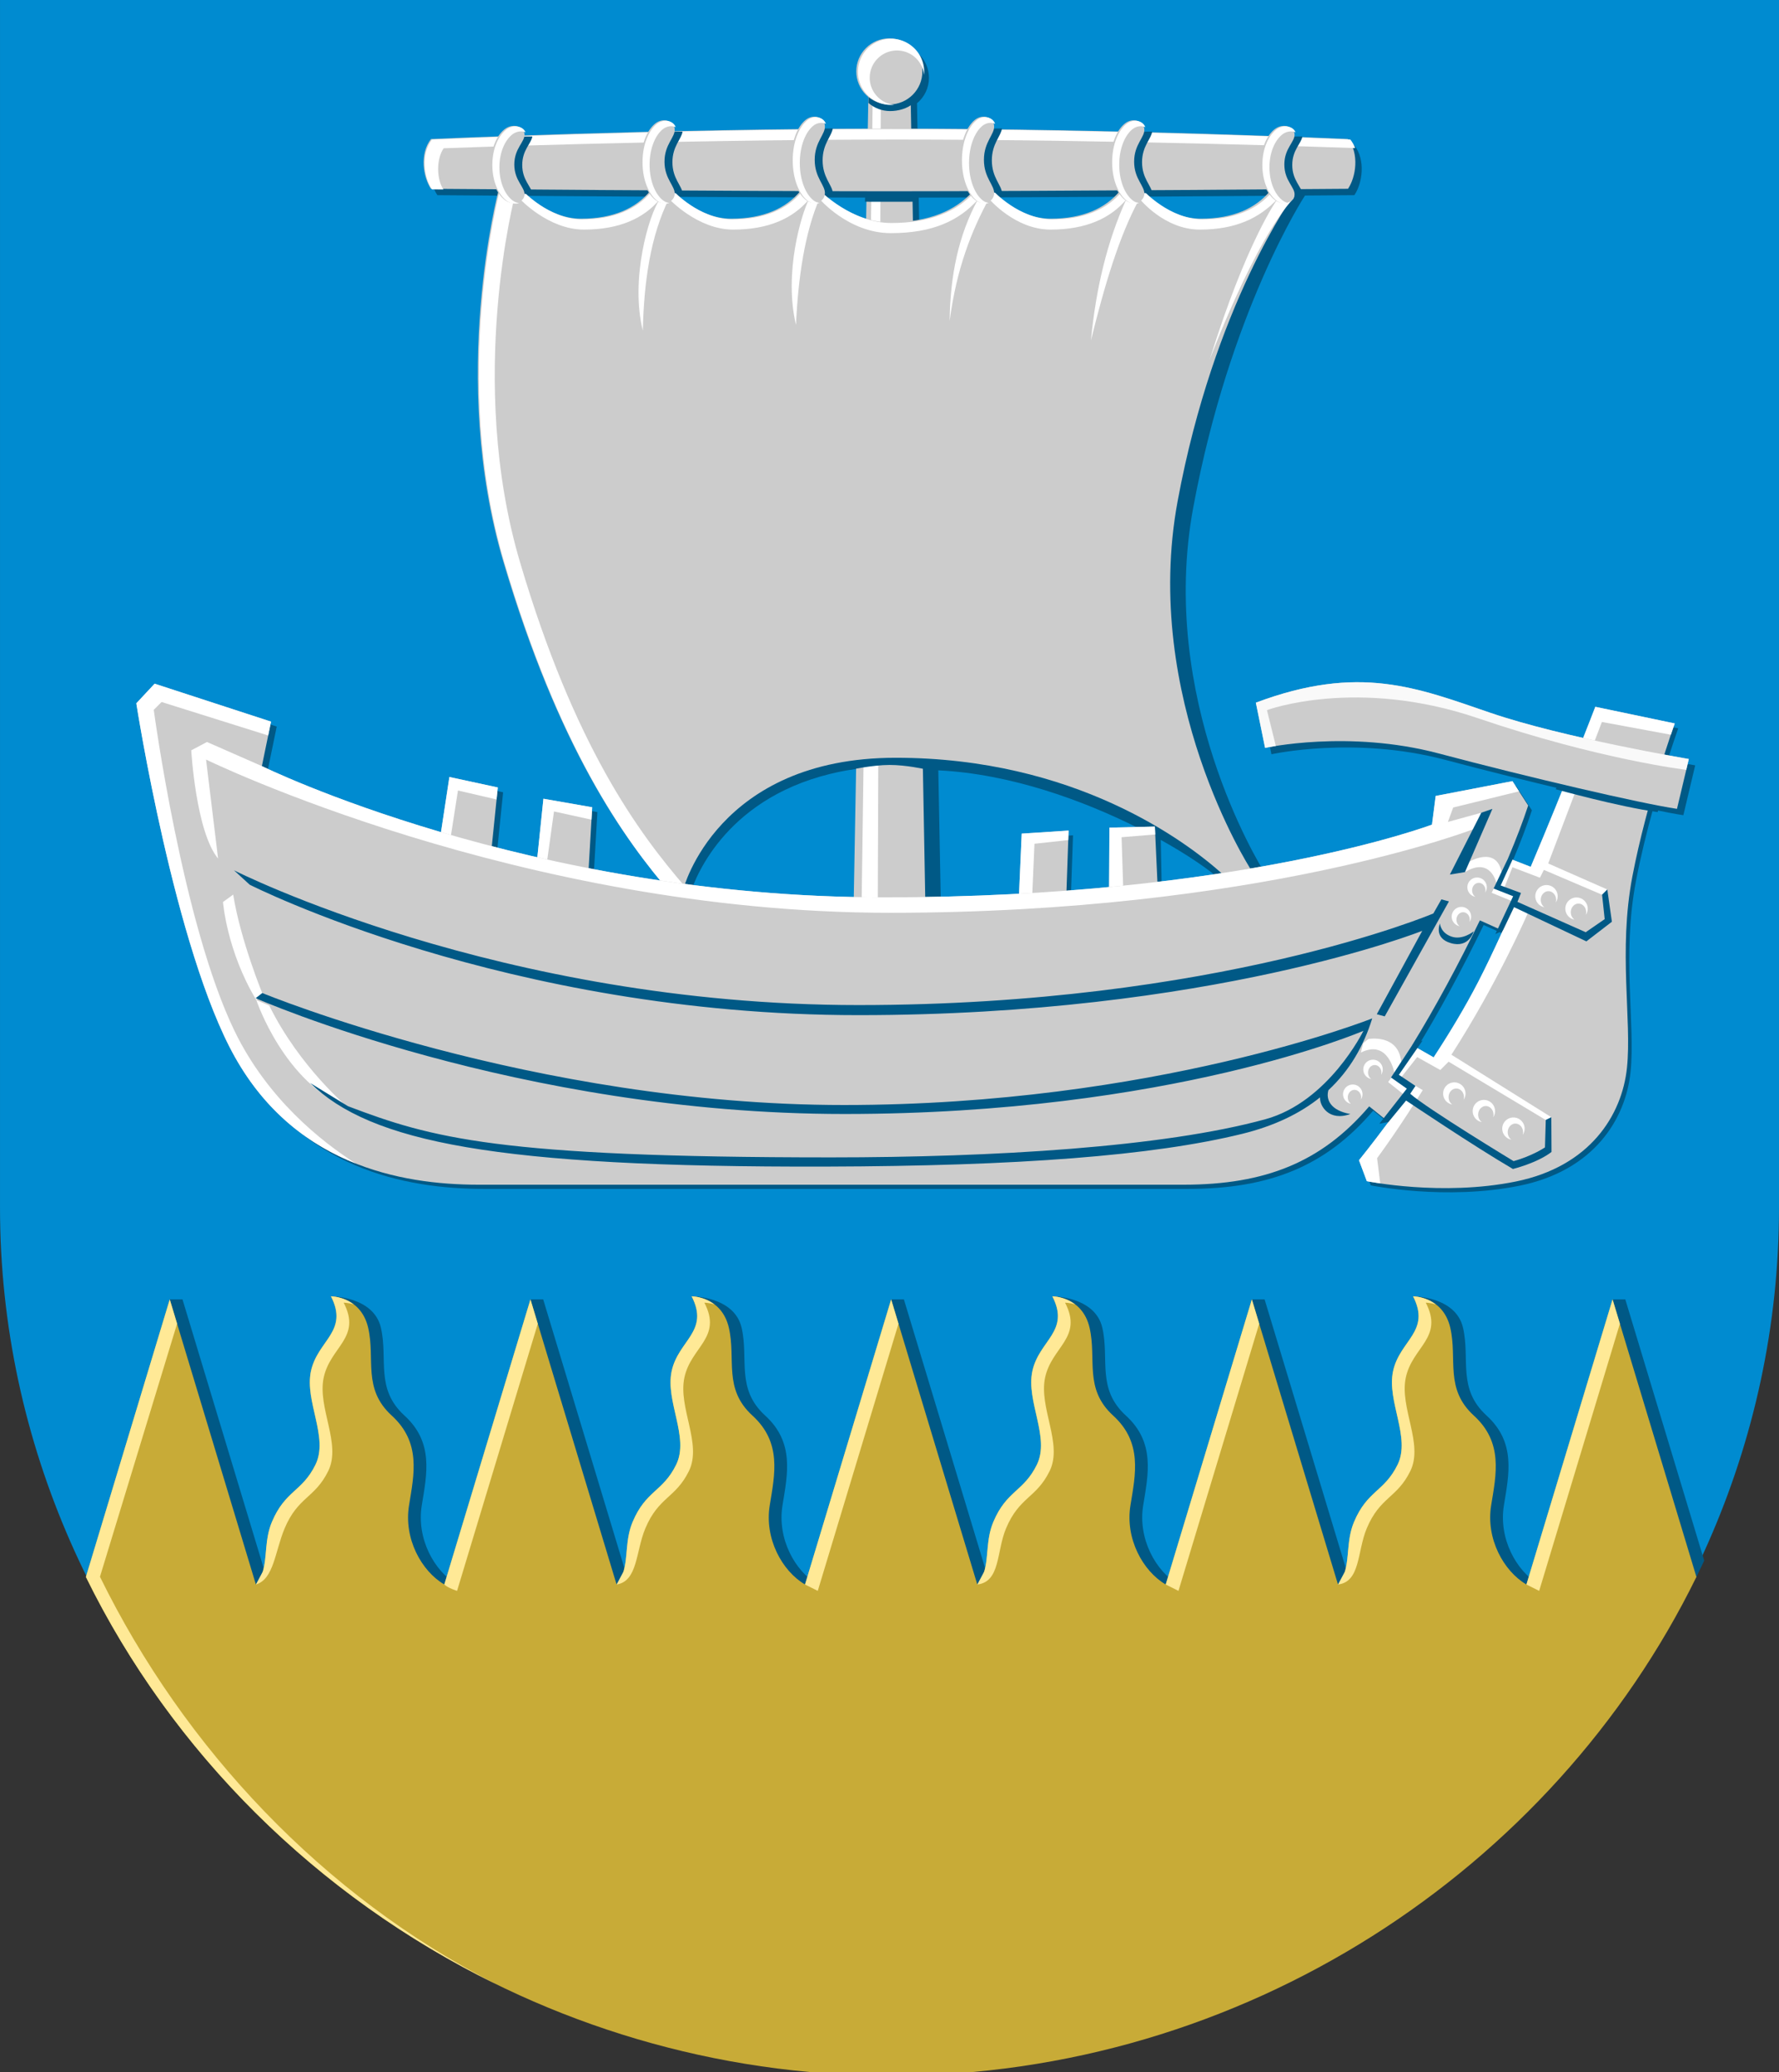 <?xml version="1.0" encoding="UTF-8" standalone="no"?>
<svg xmlns:dc="http://purl.org/dc/elements/1.1/" xmlns:cc="http://creativecommons.org/ns#" xmlns:rdf="http://www.w3.org/1999/02/22-rdf-syntax-ns#" xmlns:svg="http://www.w3.org/2000/svg" xmlns="http://www.w3.org/2000/svg" xmlns:xlink="http://www.w3.org/1999/xlink" xmlns:sodipodi="http://sodipodi.sourceforge.net/DTD/sodipodi-0.dtd" xmlns:inkscape="http://www.inkscape.org/namespaces/inkscape" inkscape:version="1.0 (4035a4fb49, 2020-05-01)" sodipodi:docname="lappajärvi.svg" id="svg8" version="1.1" viewBox="0 0 147.943 172.336" height="651.35" width="559.154">
  <rect x="0" y="0" width="147.943" height="172.336" fill="#333333" stroke="none"/>
  <defs id="defs2"></defs>
  <g transform="translate(-13.685,-15.88)" id="layer1" inkscape:groupmode="layer" inkscape:label="Шар 1">
    <path style="font-variation-settings:normal;opacity:1;vector-effect:none;fill:#008bd0;fill-opacity:1;fill-rule:evenodd;stroke:none;stroke-width:0.265;stroke-linecap:butt;stroke-linejoin:miter;stroke-miterlimit:4;stroke-dasharray:none;stroke-dashoffset:0;stroke-opacity:1;marker:none;marker-start:none;marker-mid:none;marker-end:none;stop-color:#000000;stop-opacity:1" d="M 161.628,15.88 V 116.33 c 0,39.323 -33.556,71.887 -73.971,71.887 -40.415,0 -73.971,-32.564 -73.971,-71.887 V 15.88 Z" id="path848" sodipodi:nodetypes="cszscc"></path>
    <path sodipodi:nodetypes="csssccccccccccssccsssccccssccsssccccssccsssccccsscc" transform="scale(0.265)" d="m 155.49,466.758 c 5.701,11.032 -0.21,13.806 -2.271,23.516 -2.011,9.475 5.622,20.772 1.426,29.32 -4.197,8.548 -9.497,8.054 -13.684,18 -3.022,7.179 -0.602,14.472 -5.018,19.611 l -27.031,-89.471 h -4 l -22.311,87.094 c 44.803,91.37 140.749,50.53 250.373,51.428 110.032,-0.649 251.027,-51.428 251.027,-51.428 0,0 1.706,-3.519 2.451,-5.123 l -24.764,-81.971 h -4 l -23.029,89.471 c -7.171,-4.194 -12.774,-14.381 -11.072,-24.836 1.585,-9.739 3.833,-19.717 -5.416,-28.162 -9.249,-8.445 -5.132,-17.707 -7.412,-27.578 -2.289,-9.908 -15.688,-9.871 -15.688,-9.871 5.701,11.032 -0.211,13.806 -2.271,23.516 -2.011,9.475 5.622,20.772 1.426,29.32 -4.197,8.548 -9.495,8.054 -13.682,18 -3.022,7.179 -0.604,14.472 -5.02,19.611 l -27.029,-89.471 h -4 l -23.031,89.471 c -7.171,-4.194 -12.774,-14.381 -11.072,-24.836 1.585,-9.739 3.833,-19.717 -5.416,-28.162 -9.249,-8.445 -5.13,-17.707 -7.41,-27.578 -2.289,-9.908 -15.688,-9.871 -15.688,-9.871 5.701,11.032 -0.211,13.806 -2.271,23.516 -2.011,9.475 5.622,20.772 1.426,29.32 -4.197,8.548 -9.497,8.054 -13.684,18 -3.022,7.179 -0.602,14.472 -5.018,19.611 l -27.031,-89.471 h -4 l -23.029,89.471 c -7.171,-4.194 -12.774,-14.381 -11.072,-24.836 1.585,-9.739 3.833,-19.717 -5.416,-28.162 -9.249,-8.445 -5.132,-17.707 -7.412,-27.578 -2.289,-9.908 -15.688,-9.871 -15.688,-9.871 5.701,11.032 -0.21,13.806 -2.271,23.516 -2.011,9.475 5.622,20.772 1.426,29.32 -4.197,8.548 -9.495,8.054 -13.682,18 -3.022,7.179 -0.604,14.472 -5.02,19.611 l -27.029,-89.471 h -4 l -23.031,89.471 c -7.171,-4.194 -12.774,-14.381 -11.072,-24.836 1.585,-9.739 3.833,-19.717 -5.416,-28.162 -9.249,-8.445 -5.13,-17.707 -7.41,-27.578 -2.289,-9.908 -15.688,-9.871 -15.688,-9.871 z" style="font-variation-settings:normal;opacity:1;vector-effect:none;fill:#005986;fill-opacity:1;fill-rule:evenodd;stroke:none;stroke-width:1.024;stroke-linecap:butt;stroke-linejoin:miter;stroke-miterlimit:4;stroke-dasharray:none;stroke-dashoffset:0;stroke-opacity:1;marker:none;marker-start:none;marker-mid:none;marker-end:none;stop-color:#000000;stop-opacity:1" id="path1580"></path>
    <path transform="scale(0.265)" d="m 155.49,466.758 c 5.701,11.032 -4.21,13.806 -6.271,23.516 -2.011,9.475 5.622,20.772 1.426,29.32 -4.197,8.548 -9.497,8.054 -13.684,18 -3.022,7.179 -0.602,14.472 -5.018,19.611 l -27.031,-89.471 -26.311,87.094 c 45.12,92.016 142.106,156.541 252.699,156.541 110.593,0 207.581,-64.525 252.701,-156.541 l -26.312,-87.094 -27.029,89.471 c -7.171,-4.194 -12.774,-14.381 -11.072,-24.836 1.585,-9.739 3.833,-19.717 -5.416,-28.162 -9.249,-8.445 -5.132,-17.707 -7.412,-27.578 -2.289,-9.908 -11.688,-9.871 -11.688,-9.871 5.701,11.032 -4.21,13.806 -6.271,23.516 -2.011,9.475 5.622,20.772 1.426,29.32 -4.197,8.548 -9.495,8.054 -13.682,18 -3.022,7.179 -0.604,14.472 -5.02,19.611 l -27.029,-89.471 -27.031,89.471 c -7.171,-4.194 -12.774,-14.381 -11.072,-24.836 1.585,-9.739 3.833,-19.717 -5.416,-28.162 -9.249,-8.445 -5.13,-17.707 -7.41,-27.578 -2.289,-9.908 -11.688,-9.871 -11.688,-9.871 5.701,11.032 -4.21,13.806 -6.271,23.516 -2.011,9.475 5.623,20.772 1.426,29.32 -4.197,8.548 -9.497,8.054 -13.684,18 -3.022,7.179 -0.602,14.472 -5.018,19.611 l -27.031,-89.471 -27.029,89.471 c -7.171,-4.194 -12.774,-14.381 -11.072,-24.836 1.585,-9.739 3.833,-19.717 -5.416,-28.162 -9.249,-8.445 -5.132,-17.707 -7.412,-27.578 -2.289,-9.908 -11.688,-9.871 -11.688,-9.871 5.701,11.032 -4.21,13.806 -6.271,23.516 -2.011,9.475 5.622,20.772 1.426,29.32 -4.197,8.548 -9.495,8.054 -13.682,18 -3.022,7.179 -0.604,14.472 -5.02,19.611 l -27.029,-89.471 -27.031,89.471 c -7.171,-4.194 -12.774,-14.381 -11.072,-24.836 1.585,-9.739 3.833,-19.717 -5.416,-28.162 -9.249,-8.445 -5.13,-17.707 -7.41,-27.578 -2.289,-9.908 -11.688,-9.871 -11.688,-9.871 z" style="font-variation-settings:normal;opacity:1;vector-effect:none;fill:#c8ab37;fill-opacity:1;fill-rule:evenodd;stroke:none;stroke-width:1.024;stroke-linecap:butt;stroke-linejoin:miter;stroke-miterlimit:4;stroke-dasharray:none;stroke-dashoffset:0;stroke-opacity:1;marker:none;marker-start:none;marker-mid:none;marker-end:none;stop-color:#000000;stop-opacity:1" id="path861"></path>
    <g id="g1165">
      <path id="path1299" style="font-variation-settings:normal;opacity:1;vector-effect:none;fill:#005986;fill-opacity:1;fill-rule:evenodd;stroke:none;stroke-width:0.265;stroke-linecap:butt;stroke-linejoin:miter;stroke-miterlimit:4;stroke-dasharray:none;stroke-dashoffset:0;stroke-opacity:1;marker:none;marker-start:none;marker-mid:none;marker-end:none;stop-color:#000000;stop-opacity:1" d="m 114.058,34.598 c -2.715,0 -4.888,-2.349 -4.888,-2.349 l -1.846,0.068 c -1.195,1.412 -3.041,2.281 -5.757,2.281 -2.557,0 -4.608,-2.059 -4.842,-2.302 8.965,-0.036 17.605,-0.096 23.372,-0.139 -1.208,1.378 -3.37,2.441 -6.039,2.441 z m 12.257,-2.487 c 0.664,-0.979 0.957,-2.926 0,-4.138 0,0 -17.925,-0.812 -36.322,-0.864 l -0.048,-2.642 c 0.628,-0.522 0.992,-1.297 0.992,-2.114 1.48e-4,-1.519 -1.231,-2.75 -2.75,-2.75 -0.005,-1.6e-5 -0.011,-1.6e-5 -0.016,0 -1.512,0.009 -2.734,1.238 -2.734,2.75 1.22e-4,0.817 0.363,1.591 0.991,2.114 l -0.048,2.643 c -18.397,0.052 -36.322,0.864 -36.322,0.864 -0.957,1.212 -0.664,3.159 0,4.138 0,0 17.791,0.144 31.054,0.191 l -0.351,0.016 c -1.195,1.412 -3.041,2.281 -5.757,2.281 -2.715,0 -4.888,-2.349 -4.888,-2.349 l -1.846,0.068 c -1.195,1.412 -3.041,2.281 -5.757,2.281 -2.715,0 -4.888,-2.349 -4.888,-2.349 h -1.952 c 0,0 -4.127,15.555 0.394,30.843 4.188,14.161 9.069,21.695 12.932,26.401 -2.049,-0.305 -4.026,-0.649 -5.928,-1.021 l 0.292,-5.055 -4.05,-0.708 -0.504,4.859 C 57.501,87.269 56.242,86.96 55.027,86.645 l 0.497,-4.873 -4.019,-0.869 -0.697,4.577 C 41.516,82.745 35.937,79.999 35.937,79.999 l 0.761,-3.693 -9.667,-3.15 -1.52,1.629 c 0,0 3.186,20.456 8.182,29.363 4.982,8.88 13.634,10.612 20.239,10.612 h 58.524 c 6.808,0 11.48,-1.883 15.421,-6.506 l 1.604,1.292 c -1.436,1.933 -2.452,3.182 -2.452,3.182 l 0.652,1.738 c 0,0 6.229,1.279 12.378,0.026 6.149,-1.253 8.807,-5.493 9.222,-9.441 0.416,-3.948 -0.734,-9.691 0.45,-15.892 0.388,-2.032 0.899,-4.093 1.411,-5.951 1.026,0.209 1.925,0.381 2.532,0.472 l 0.985,-4.147 c 0,0 -0.923,-0.159 -2.299,-0.416 0.516,-1.618 0.887,-2.662 0.887,-2.662 l -6.594,-1.38 c 0,0 -0.437,1.129 -1.034,2.648 -2.591,-0.593 -5.295,-1.29 -7.46,-2.03 -6.102,-2.087 -10.906,-4.071 -19.508,-0.845 l 0.768,3.763 c 0,0 6.912,-1.536 14.438,0.461 3.304,0.877 6.913,1.775 10.206,2.555 -0.836,2.077 -1.761,4.349 -2.773,6.736 l -1.871,-0.73 c 0.675,-1.603 1.244,-3.089 1.659,-4.362 l -1.306,-2.023 -6.374,1.229 -0.307,2.381 c 0,0 -4.374,1.948 -14.226,3.631 -0.524,-0.836 -8.893,-14.51 -5.947,-30.409 3.028,-16.341 9.238,-25.865 9.292,-25.938 1.245,-0.01 4.107,-0.03 4.107,-0.03 z m -30.686,0.189 -0.511,0.025 c -1.132,1.257 -2.753,2.13 -4.986,2.445 l -0.045,-2.456 c 1.718,-0.002 3.556,-0.007 5.542,-0.014 z m -13.246,0.006 c 1.403,0.004 2.652,0.006 3.902,0.008 l -0.041,2.28 C 84.139,33.954 82.621,32.538 82.383,32.306 Z m 32.788,56.734 c -1.665,0.255 -2.984,0.346 -4.878,0.571 l -0.078,-3.877 c 2.222,1.237 3.96,2.432 4.956,3.307 z m -8.862,-3.931 -0.028,4.929 c -1.147,0.109 -2.32,0.212 -3.537,0.304 l 0.173,-4.99 -3.892,0.253 -0.221,4.989 c -2.428,0.132 -4.21,0.225 -6.882,0.269 l -0.207,-10.915 c 5.984,0.286 12.064,2.499 16.664,4.817 z M 85.423,79.757 85.218,90.872 c -0.091,4.913 -9.598,-0.49 -13.996,-1.069 0.73,-2.012 3.96,-8.805 14.201,-10.047 z m 51.643,13.053 1.901,0.856 c -0.712,1.564 -1.405,3.024 -2.038,4.249 -1.109,2.149 -2.411,4.297 -3.701,6.27 l -1.783,-1.019 c 1.877,-3.044 3.877,-6.751 5.621,-10.357 z" sodipodi:nodetypes="cccsccscccccsccccccccsccsccscccccccccccccsssccccssscccccccsccsccccccccscccccccccccccccccccccccccccccccsccccsccc"></path>
      <g id="g1168">
        <path sodipodi:nodetypes="cccccccccccccccccccc" transform="scale(0.265)" d="m 192.666,303.779 -2.873,18.883 16.01,4.516 2.053,-20.115 z m 29.506,6.822 -2.119,20.434 16.178,3.875 1.25,-21.633 z m 191.89,8.729 -14.265,0.343 -0.119,20.821 15.246,-2.27 z m -27.085,1.262 -14.709,0.955 -0.918,20.777 14.914,-1.201 z" style="font-variation-settings:normal;opacity:1;vector-effect:none;fill:#cccccc;fill-opacity:1;fill-rule:evenodd;stroke:none;stroke-width:1;stroke-linecap:butt;stroke-linejoin:miter;stroke-miterlimit:4;stroke-dasharray:none;stroke-dashoffset:0;stroke-opacity:1;marker:none;marker-start:none;marker-mid:none;marker-end:none;stop-color:#000000;stop-opacity:1" id="path898"></path>
        <path id="path1170" style="font-variation-settings:normal;opacity:1;vector-effect:none;fill:#ffffff;fill-opacity:1;fill-rule:evenodd;stroke:none;stroke-width:1;stroke-linecap:butt;stroke-linejoin:miter;stroke-miterlimit:4;stroke-dasharray:none;stroke-dashoffset:0;stroke-opacity:1;marker:none;marker-start:none;marker-mid:none;marker-end:none;stop-color:#000000;stop-opacity:1" d="m 192.666,303.779 -2.873,18.883 3.082,1.202 2.478,-15.845 12.118,2.811 0.384,-3.768 z m 29.506,6.822 -2.119,20.434 3.063,0.586 2.375,-17.03 11.765,2.584 0.225,-3.897 z m 191.89,8.729 -14.265,0.343 -0.119,20.821 4.506,0.053 -0.577,-17.871 10.568,-0.863 z m -27.085,1.262 -14.709,0.955 -0.918,20.777 4.174,-0.33 0.749,-17.263 10.601,-1.156 z" transform="scale(0.265)" sodipodi:nodetypes="cccccccccccccccccccccccccccc"></path>
      </g>
      <g id="g1287">
        <path sodipodi:nodetypes="ccccc" style="font-variation-settings:normal;opacity:1;vector-effect:none;fill:#cccccc;fill-opacity:1;fill-rule:evenodd;stroke:none;stroke-width:0.265;stroke-linecap:butt;stroke-linejoin:miter;stroke-miterlimit:4;stroke-dasharray:none;stroke-dashoffset:0;stroke-opacity:1;marker:none;marker-start:none;marker-mid:none;marker-end:none;stop-color:#000000;stop-opacity:1" d="M 84.683,90.627 85.906,23.497 h 3.501 l 1.223,67.13 z" id="path909"></path>
        <path id="path1297" d="M 85.343,90.627 86.266,23.497 h 0.67 l -0.254,67.13 z" style="font-variation-settings:normal;opacity:1;vector-effect:none;fill:#ffffff;fill-opacity:1;fill-rule:evenodd;stroke:none;stroke-width:0.265;stroke-linecap:butt;stroke-linejoin:miter;stroke-miterlimit:4;stroke-dasharray:none;stroke-dashoffset:0;stroke-opacity:1;marker:none;marker-start:none;marker-mid:none;marker-end:none;stop-color:#000000;stop-opacity:1" sodipodi:nodetypes="ccccc"></path>
        <path d="m 87.657,27.12 c -0.647,0 -1.293,0.004 -1.94,0.005 l -0.1,5.531 c 0.665,8.43e-4 1.428,0.003 2.041,0.003 0.613,0 1.376,-0.003 2.041,-0.003 l -0.1,-5.531 c -0.647,-0.002 -1.293,-0.005 -1.94,-0.005 z" style="font-variation-settings:normal;vector-effect:none;fill:#005986;fill-opacity:1;fill-rule:evenodd;stroke:none;stroke-width:0.265;stroke-linecap:butt;stroke-linejoin:miter;stroke-miterlimit:4;stroke-dasharray:none;stroke-dashoffset:0;stroke-opacity:1;marker:none;marker-start:none;marker-mid:none;marker-end:none;stop-color:#000000" id="path1272"></path>
        <path id="path1295" style="font-variation-settings:normal;vector-effect:none;fill:#005986;fill-opacity:1;fill-rule:evenodd;stroke:none;stroke-width:0.265;stroke-linecap:butt;stroke-linejoin:miter;stroke-miterlimit:4;stroke-dasharray:none;stroke-dashoffset:0;stroke-opacity:1;marker:none;marker-start:none;marker-mid:none;marker-end:none;stop-color:#000000" d="m 87.657,74.745 c -0.923,0 -1.844,0.004 -2.767,0.005 l -0.565,5.163 c 0,0 1.928,-0.414 3.332,-0.414 1.403,0 2.91,0.347 2.91,0.347 l -0.143,-5.096 c -0.922,-0.002 -1.843,-0.005 -2.767,-0.005 z" sodipodi:nodetypes="sccsccss"></path>
      </g>
      <g id="g1265">
        <path id="path930" d="m 125.785,31.582 c 0.664,-0.979 0.957,-2.926 0,-4.138 0,0 -19.116,-0.869 -38.129,-0.869 -19.012,0 -38.129,0.869 -38.129,0.869 -0.957,1.212 -0.664,3.16 0,4.138 0,0 25.419,0.206 38.129,0.206 12.71,0 38.129,-0.206 38.129,-0.206 z" style="font-variation-settings:normal;vector-effect:none;fill:#cccccc;fill-opacity:1;fill-rule:evenodd;stroke:none;stroke-width:0.265;stroke-linecap:butt;stroke-linejoin:miter;stroke-miterlimit:4;stroke-dasharray:none;stroke-dashoffset:0;stroke-opacity:1;marker:none;marker-start:none;marker-mid:none;marker-end:none;stop-color:#000000" sodipodi:nodetypes="cczcczc"></path>
        <path id="path1269" style="font-variation-settings:normal;vector-effect:none;fill:#ffffff;fill-opacity:1;fill-rule:evenodd;stroke:none;stroke-width:1;stroke-linecap:butt;stroke-linejoin:miter;stroke-miterlimit:4;stroke-dasharray:none;stroke-dashoffset:0;stroke-opacity:1;marker:none;marker-start:none;marker-mid:none;marker-end:none;stop-color:#000000" d="m 331.301,100.439 c -71.858,0 -144.107,3.283 -144.107,3.283 -3.616,4.581 -2.511,11.941 0,15.641 0,0 3.392,0.024 3.6,0.025 -2.124,-3.12 -2.318,-9.44 0.066,-12.93 0,0 71.338,-2.736 142.289,-2.736 68.55,0 138.968,2.505 143.756,2.678 -0.363,-0.955 -0.85,-1.862 -1.494,-2.678 0,0 -72.252,-3.283 -144.109,-3.283 z" transform="scale(0.265)"></path>
      </g>
      <g id="g1253">
        <path sodipodi:nodetypes="csccsccsccsccsccsccsccscc" id="path985" d="m 121.304,32.059 c 0,0 -6.645,9.086 -9.685,25.492 -3.04,16.405 6.042,30.567 6.042,30.567 l -2.304,0.461 c -3.072,-2.765 -12.331,-9.677 -27.188,-9.677 -14.857,0 -17.659,10.932 -17.659,10.932 l -1.029,0.333 C 65.487,85.558 60.1,77.985 55.538,62.562 51.017,47.274 55.144,31.719 55.144,31.719 h 1.952 c 0,0 2.172,2.35 4.888,2.35 2.715,0 4.562,-0.869 5.757,-2.281 l 1.846,-0.069 c 0,0 2.172,2.35 4.888,2.35 2.715,0 4.562,-0.869 5.757,-2.281 l 1.561,-0.07 c 0,0 2.612,2.654 5.876,2.654 3.265,0 5.484,-0.982 6.921,-2.577 l 1.562,-0.076 c 0,0 2.172,2.35 4.888,2.35 2.715,0 4.562,-0.869 5.757,-2.281 l 1.846,-0.069 c 0,0 2.172,2.35 4.888,2.35 2.715,0 4.562,-0.869 5.757,-2.281 z" style="font-variation-settings:normal;opacity:1;vector-effect:none;fill:#cccccc;fill-opacity:1;fill-rule:evenodd;stroke:none;stroke-width:0.265;stroke-linecap:butt;stroke-linejoin:miter;stroke-miterlimit:4;stroke-dasharray:none;stroke-dashoffset:0;stroke-opacity:1;marker:none;marker-start:none;marker-mid:none;marker-end:none;stop-color:#000000;stop-opacity:1"></path>
        <path id="path1255" style="font-variation-settings:normal;opacity:1;vector-effect:none;fill:#ffffff;fill-opacity:1;fill-rule:evenodd;stroke:none;stroke-width:1;stroke-linecap:butt;stroke-linejoin:miter;stroke-miterlimit:4;stroke-dasharray:none;stroke-dashoffset:0;stroke-opacity:1;marker:none;marker-start:none;marker-mid:none;marker-end:none;stop-color:#000000;stop-opacity:1" d="m 309.137,119.879 -5.9,0.264 c -4.516,5.337 -11.495,8.621 -21.758,8.621 -10.263,0 -18.473,-8.879 -18.473,-8.879 l -6.979,0.258 c -4.516,5.337 -11.495,8.621 -21.758,8.621 -10.263,0 -18.473,-8.879 -18.473,-8.879 h -7.379 c 0,0 -15.6,58.79 1.49,116.57 17.241,58.293 37.601,86.912 52.695,104.328 l 3.371,-1.088 0.66,-0.664 c 0.042,-0.139 0.13,-0.394 0.193,-0.588 -14.956,-17.289 -34.949,-44.442 -51.986,-102.045 -16.955,-57.324 -1.479,-115.65 -1.479,-115.65 l 1.367,1.547 c 0,0 8.956,9.686 20.15,9.686 11.194,0 18.805,-3.581 23.73,-9.402 -3.317,4.814 -9.263,24.843 -5.244,41.109 0.36,-15.493 2.438,-29.758 8.199,-41.393 0,0 8.956,9.686 20.15,9.686 11.194,0 18.805,-3.581 23.73,-9.402 -2.207,4.403 -7.944,22.817 -4.008,39.334 0.668,-15.103 2.831,-29.107 7.344,-39.596 0,0 9.151,10.775 22.404,10.775 13.253,0 21.444,-3.984 27.275,-10.459 -6.005,11.147 -8.627,23.573 -8.814,38.039 2.208,-16.607 6.874,-28.298 12.346,-38.377 0,0 8.134,9.686 19.328,9.686 11.194,0 18.805,-3.581 23.73,-9.402 -5.951,13.023 -9.483,27.86 -11.057,44.166 4.212,-16.99 8.862,-32.886 15.244,-44.449 0,0 7.724,9.686 18.918,9.686 11.194,0 18.805,-3.582 24.447,-9.707 0,0 -9.738,13.187 -21.346,50.559 0,0 14.009,-37.5 26.324,-50.637 l 0.297,-1.107 -7.037,-0.945 c -4.516,5.337 -11.495,8.621 -21.758,8.621 -10.263,0 -18.473,-8.879 -18.473,-8.879 l -6.979,0.258 c -4.516,5.337 -11.495,8.621 -21.758,8.621 -10.263,0 -18.473,-8.879 -18.473,-8.879 l -5.902,0.287 c -5.429,6.028 -13.818,9.738 -26.156,9.738 -12.338,0 -22.209,-10.031 -22.209,-10.031 z" transform="scale(0.265)"></path>
      </g>
      <g id="g1239">
        <g id="g953">
          <path transform="scale(0.265)" d="m 312.967,100.244 c -2.725,0.019 -5.453,0.036 -8.158,0.062 -1.41,2.4 -2.398,5.827 -2.398,9.949 0,4.207 1.028,7.693 2.484,10.098 2.742,0.009 5.465,0.02 8.088,0.027 -0.237,-2.476 -3.191,-4.761 -3.191,-10.125 0,-5.283 2.863,-7.578 3.176,-10.012 z" style="color:#000000;font-style:normal;font-variant:normal;font-weight:normal;font-stretch:normal;font-size:medium;line-height:normal;font-family:sans-serif;font-variant-ligatures:normal;font-variant-position:normal;font-variant-caps:normal;font-variant-numeric:normal;font-variant-alternates:normal;font-variant-east-asian:normal;font-feature-settings:normal;font-variation-settings:normal;text-indent:0;text-align:start;text-decoration:none;text-decoration-line:none;text-decoration-style:solid;text-decoration-color:#000000;letter-spacing:normal;word-spacing:normal;text-transform:none;writing-mode:lr-tb;direction:ltr;text-orientation:mixed;dominant-baseline:auto;baseline-shift:baseline;text-anchor:start;white-space:normal;shape-padding:0;shape-margin:0;inline-size:0;clip-rule:nonzero;display:inline;overflow:visible;visibility:visible;opacity:1;isolation:auto;mix-blend-mode:normal;color-interpolation:sRGB;color-interpolation-filters:linearRGB;solid-color:#000000;solid-opacity:1;vector-effect:none;fill:#005986;fill-opacity:1;fill-rule:evenodd;stroke:none;stroke-width:1;stroke-linecap:butt;stroke-linejoin:miter;stroke-miterlimit:4;stroke-dasharray:none;stroke-dashoffset:0;stroke-opacity:1;marker:none;color-rendering:auto;image-rendering:auto;shape-rendering:auto;text-rendering:auto;enable-background:accumulate;stop-color:#000000;stop-opacity:1" id="path1224"></path>
          <path sodipodi:nodetypes="zzzzzzz" d="m 80.68,32.494 c 0.65,0.525 1.541,0.23 1.603,-0.49 0.062,-0.72 -0.847,-1.303 -0.847,-2.832 0,-1.529 0.909,-2.112 0.847,-2.832 -0.062,-0.72 -0.953,-1.015 -1.603,-0.49 -0.65,0.525 -1.197,1.737 -1.197,3.322 0,1.586 0.547,2.797 1.197,3.322 z" style="color:#000000;font-style:normal;font-variant:normal;font-weight:normal;font-stretch:normal;font-size:medium;line-height:normal;font-family:sans-serif;font-variant-ligatures:normal;font-variant-position:normal;font-variant-caps:normal;font-variant-numeric:normal;font-variant-alternates:normal;font-variant-east-asian:normal;font-feature-settings:normal;font-variation-settings:normal;text-indent:0;text-align:start;text-decoration:none;text-decoration-line:none;text-decoration-style:solid;text-decoration-color:#000000;letter-spacing:normal;word-spacing:normal;text-transform:none;writing-mode:lr-tb;direction:ltr;text-orientation:mixed;dominant-baseline:auto;baseline-shift:baseline;text-anchor:start;white-space:normal;shape-padding:0;shape-margin:0;inline-size:0;clip-rule:nonzero;display:inline;overflow:visible;visibility:visible;opacity:1;isolation:auto;mix-blend-mode:normal;color-interpolation:sRGB;color-interpolation-filters:linearRGB;solid-color:#000000;solid-opacity:1;vector-effect:none;fill:#cccccc;fill-opacity:1;fill-rule:evenodd;stroke:none;stroke-width:0.265;stroke-linecap:butt;stroke-linejoin:miter;stroke-miterlimit:4;stroke-dasharray:none;stroke-dashoffset:0;stroke-opacity:1;marker:none;color-rendering:auto;image-rendering:auto;shape-rendering:auto;text-rendering:auto;enable-background:accumulate;stop-color:#000000;stop-opacity:1" id="path950"></path>
          <path transform="scale(0.265)" d="m 307.867,96.697 c -0.964,-0.049 -2.014,0.26 -2.936,1.004 -2.456,1.984 -4.521,6.562 -4.521,12.555 0,5.992 2.065,10.572 4.521,12.557 1.245,1.006 2.724,1.213 3.91,0.82 -0.681,-0.099 -1.377,-0.383 -2.008,-0.893 -2.282,-1.843 -4.201,-6.096 -4.201,-11.662 0,-5.566 1.919,-9.821 4.201,-11.664 1.285,-1.038 2.839,-1.162 3.99,-0.621 -0.431,-1.253 -1.607,-2.027 -2.957,-2.096 z" style="color:#000000;font-style:normal;font-variant:normal;font-weight:normal;font-stretch:normal;font-size:medium;line-height:normal;font-family:sans-serif;font-variant-ligatures:normal;font-variant-position:normal;font-variant-caps:normal;font-variant-numeric:normal;font-variant-alternates:normal;font-variant-east-asian:normal;font-feature-settings:normal;font-variation-settings:normal;text-indent:0;text-align:start;text-decoration:none;text-decoration-line:none;text-decoration-style:solid;text-decoration-color:#000000;letter-spacing:normal;word-spacing:normal;text-transform:none;writing-mode:lr-tb;direction:ltr;text-orientation:mixed;dominant-baseline:auto;baseline-shift:baseline;text-anchor:start;white-space:normal;shape-padding:0;shape-margin:0;inline-size:0;clip-rule:nonzero;display:inline;overflow:visible;visibility:visible;opacity:1;isolation:auto;mix-blend-mode:normal;color-interpolation:sRGB;color-interpolation-filters:linearRGB;solid-color:#000000;solid-opacity:1;vector-effect:none;fill:#ffffff;fill-opacity:1;fill-rule:evenodd;stroke:none;stroke-width:1;stroke-linecap:butt;stroke-linejoin:miter;stroke-miterlimit:4;stroke-dasharray:none;stroke-dashoffset:0;stroke-opacity:1;marker:none;color-rendering:auto;image-rendering:auto;shape-rendering:auto;text-rendering:auto;enable-background:accumulate;stop-color:#000000;stop-opacity:1" id="path1221"></path>
        </g>
        <use style="stroke-width:1.021" height="100%" width="100%" transform="matrix(1,0,0,0.959,-12.491,1.35)" id="use955" xlink:href="#g953" y="0" x="0"></use>
        <use x="0" y="0" xlink:href="#g953" id="use957" transform="matrix(1,0,0,0.895,-24.981,3.453)" width="100%" height="100%" style="stroke-width:1.057"></use>
        <use height="100%" width="100%" transform="translate(14.073)" id="use961" xlink:href="#g953" y="0" x="0"></use>
        <use height="100%" width="100%" transform="translate(39.055)" id="use963" xlink:href="#use955" y="0" x="0"></use>
        <use height="100%" width="100%" transform="translate(64.036)" id="use965" xlink:href="#use957" y="0" x="0"></use>
      </g>
      <g id="g1211" transform="matrix(1.059,0,0,1.059,-5.186,-1.454)" style="stroke-width:0.944">
        <path sodipodi:nodetypes="cccccc" id="circle1213" style="color:#000000;display:inline;overflow:visible;visibility:visible;fill:#005986;fill-opacity:1;fill-rule:evenodd;stroke:none;stroke-width:1;stroke-linecap:square;stroke-linejoin:miter;stroke-miterlimit:4;stroke-dasharray:none;stroke-dashoffset:0;stroke-opacity:1;marker:none;marker-start:none;marker-mid:none;marker-end:none;enable-background:accumulate" d="m 324.582,86.814 -0.1,5.508 c 1.891,1.644 4.312,2.55 6.818,2.551 2.507,-5.43e-4 5.365,-0.762 7.256,-2.408 l -0.535,-5.651 z" transform="matrix(0.25,0,0,0.25,4.896,1.373)"></path>
        <circle r="2.596" cy="21.976" cx="87.657" id="path911" style="color:#000000;display:inline;overflow:visible;visibility:visible;fill:#cccccc;fill-opacity:1;fill-rule:evenodd;stroke:none;stroke-width:0.25;stroke-linecap:square;stroke-linejoin:miter;stroke-miterlimit:4;stroke-dasharray:none;stroke-dashoffset:0;stroke-opacity:1;marker:none;marker-start:none;marker-mid:none;marker-end:none;enable-background:accumulate"></circle>
        <path transform="scale(0.265)" d="m 331.166,73.248 a 9.813,9.813 0 0 0 -9.678,9.812 9.813,9.813 0 0 0 9.812,9.812 9.813,9.813 0 0 0 0.922,-0.043 8.071,8.071 0 0 1 -7.25,-8.027 8.071,8.071 0 0 1 8.07,-8.072 8.071,8.071 0 0 1 8.027,7.244 9.813,9.813 0 0 0 0.045,-0.914 9.813,9.813 0 0 0 -9.814,-9.812 9.813,9.813 0 0 0 -0.135,0 z" style="color:#000000;display:inline;overflow:visible;visibility:visible;fill:#ffffff;fill-rule:evenodd;stroke:none;stroke-width:0.944;stroke-linecap:square;stroke-linejoin:miter;stroke-miterlimit:4;stroke-dasharray:none;stroke-dashoffset:0;stroke-opacity:1;marker:none;marker-start:none;marker-mid:none;marker-end:none;enable-background:accumulate" id="circle1204"></path>
      </g>
      <g id="g1546">
        <path transform="scale(0.265)" d="m 100.164,274.496 -5.746,6.156 c 0,0 12.042,77.315 30.926,110.977 18.828,33.563 51.53,40.107 76.494,40.107 H 423.029 c 25.73,0 43.39,-7.116 58.285,-24.588 l 6.062,4.883 c -5.429,7.306 -9.268,12.027 -9.268,12.027 l 2.463,6.568 c 0,0 23.542,4.835 46.781,0.1 23.239,-4.736 33.285,-20.763 34.855,-35.684 1.571,-14.921 -2.773,-36.628 1.699,-60.064 4.473,-23.436 13.289,-48.014 13.289,-48.014 l -24.922,-5.217 c 0,0 -9.604,25.083 -20.268,50.223 l -7.072,-2.76 c 2.55,-6.057 4.703,-11.674 6.27,-16.486 l -4.936,-7.645 -24.092,4.645 -1.162,8.998 c 0,0 -60.181,22.824 -171.883,22.824 -111.702,0 -195.307,-41.189 -195.307,-41.189 l 2.875,-13.957 z m 415.881,74.279 7.186,3.234 c -2.691,5.911 -5.311,11.429 -7.701,16.061 -4.19,8.12 -9.113,16.24 -13.988,23.699 l -6.74,-3.85 c 7.092,-11.505 14.652,-25.516 21.244,-39.145 z" style="font-variation-settings:normal;opacity:1;vector-effect:none;fill:#cccccc;fill-opacity:1;fill-rule:evenodd;stroke:none;stroke-width:1;stroke-linecap:butt;stroke-linejoin:miter;stroke-miterlimit:4;stroke-dasharray:none;stroke-dashoffset:0;stroke-opacity:1;marker:none;marker-start:none;marker-mid:none;marker-end:none;stop-color:#000000;stop-opacity:1" id="path892"></path>
        <path sodipodi:nodetypes="ccscsccccccccccccccccccccccccccccccsccccccccscccccccccscccccccccccccccccccccccccccc" transform="scale(0.265)" d="m 100.164,274.496 -5.746,6.156 c 0,0 12.042,77.315 30.926,110.977 9.875,17.603 23.567,27.766 37.957,33.459 -11.065,-7.055 -27.708,-20.386 -37.957,-41.396 C 108.923,350.029 99.891,282.705 99.891,282.705 l 2.463,-2.463 33.451,10.506 0.896,-4.348 z m 452.111,7.252 c 0,0 -9.604,25.083 -20.268,50.223 l -7.072,-2.76 -1.955,4.994 c -1.451,-9.289 -10.605,-3.668 -10.605,-3.668 l -1.006,3.086 c 8.128,-4.935 9.886,3.501 9.886,3.501 l -1.515,2.993 6.875,2.813 0.77,-2.713 -3.572,-1.955 2.463,-6.158 8.621,3.285 1.232,-2.463 18.268,7.799 1.643,-1.643 -18.545,-8.168 16.836,-44.412 21.648,4.008 c 0.659,-1.941 1.219,-3.545 1.219,-3.545 z m -435.682,11.043 -4.934,2.613 c 0,0 1.451,25.545 8.418,33.963 l -3.773,-31.061 c 0,0 98.499,48.09 214.609,48.09 116.11,0 183.731,-26.472 183.731,-26.472 l 1.846,-4.926 -10.468,2.874 1.643,-4.516 20.67,-5.078 -2.066,-3.199 -24.092,4.645 -1.162,8.998 c 0,0 -60.181,22.824 -171.883,22.824 -111.702,0 -195.307,-41.189 -195.307,-41.189 z m 8.225,47.896 -3.193,2.322 c 0,0 1.162,15.385 10.451,30.77 l 2.081,-1.623 c 0,0 -7.017,-16.955 -9.339,-31.469 z m 401.938,3.938 -3.525,7.385 c -2.691,5.911 -5.311,11.429 -7.701,16.061 -4.19,8.12 -9.113,16.24 -13.988,23.699 l -6.74,-3.85 -3.425,5.33 c -0.871,-8.999 -10.34,-7.231 -10.34,-7.231 l -1.597,1.305 -0.745,2.945 c 8.708,-4.354 10.563,6.5 10.563,6.5 l -1.999,2.756 5.361,4.26 -5.242,8.246 c -5.429,7.306 -9.268,12.027 -9.268,12.027 l 2.463,6.568 c 0,0 1.552,0.314 4.209,0.703 l -0.988,-7.914 c 7.257,-9.869 14.325,-21.363 14.325,-21.363 l -6.778,-3.989 5.031,-6.385 7.258,4.062 2.611,-2.611 30.48,18.287 1.74,-0.871 -31.342,-19.604 C 521.898,367.955 531.221,346.217 531.221,346.217 Z m -394.68,29.154 c 0,0 8.708,26.123 29.027,33.961 0,0 -15.386,-12.772 -24.965,-32.221 z" style="font-variation-settings:normal;opacity:1;vector-effect:none;fill:#ffffff;fill-opacity:1;fill-rule:evenodd;stroke:none;stroke-width:1;stroke-linecap:butt;stroke-linejoin:miter;stroke-miterlimit:4;stroke-dasharray:none;stroke-dashoffset:0;stroke-opacity:1;marker:none;marker-start:none;marker-mid:none;marker-end:none;stop-color:#000000;stop-opacity:1" id="path1035"></path>
        <g id="g1112">
          <g id="g1097">
            <path transform="scale(0.265)" d="m 536.949,337.693 a 3.511,3.511 0 0 0 -3.51,3.51 3.511,3.511 0 0 0 2.877,3.453 2.41,2.718 0 0 1 -1.162,-2.324 2.41,2.718 0 0 1 2.41,-2.717 2.41,2.718 0 0 1 2.412,2.717 2.41,2.718 0 0 1 -0.117,0.834 3.511,3.511 0 0 0 0.602,-1.963 3.511,3.511 0 0 0 -3.512,-3.51 z" style="color:#000000;display:inline;overflow:visible;visibility:visible;fill:#ffffff;fill-rule:evenodd;stroke:none;stroke-width:1;stroke-linecap:square;stroke-linejoin:miter;stroke-miterlimit:4;stroke-dasharray:none;stroke-dashoffset:0;stroke-opacity:1;marker:none;marker-start:none;marker-mid:none;marker-end:none;enable-background:accumulate" id="path1037"></path>
            <use height="100%" width="100%" transform="translate(2.498,1.032)" id="use1055" xlink:href="#path1037" y="0" x="0"></use>
          </g>
          <g id="g1063">
            <use style="stroke-width:1.151" x="0" y="0" xlink:href="#path1037" id="use1057" transform="matrix(0.869,0,0,0.869,12.869,11.096)" width="100%" height="100%"></use>
            <use height="100%" width="100%" transform="matrix(0.869,0,0,0.869,11.566,13.54)" id="use1059" xlink:href="#path1037" y="0" x="0" style="stroke-width:1.151"></use>
          </g>
          <g id="g1069" transform="translate(-8.655,15.152)">
            <use height="100%" width="100%" transform="matrix(0.869,0,0,0.869,12.869,11.096)" id="use1065" xlink:href="#path1037" y="0" x="0" style="stroke-width:1.151"></use>
            <use style="stroke-width:1.151" x="0" y="0" xlink:href="#path1037" id="use1067" transform="matrix(0.869,0,0,0.869,11.186,13.16)" width="100%" height="100%"></use>
          </g>
          <g id="g1093" style="stroke-width:1;stroke-miterlimit:4;stroke-dasharray:none">
            <use style="stroke:none;stroke-width:1;stroke-miterlimit:4;stroke-dasharray:none" x="0" y="0" xlink:href="#path1037" id="use1055-9" transform="translate(-7.664,16.41)" width="100%" height="100%"></use>
            <use style="stroke:none;stroke-width:1;stroke-miterlimit:4;stroke-dasharray:none" height="100%" width="100%" transform="translate(-5.207,17.869)" id="use1086" xlink:href="#path1037" y="0" x="0"></use>
            <use style="stroke:none;stroke-width:1;stroke-miterlimit:4;stroke-dasharray:none" x="0" y="0" xlink:href="#path1037" id="use1088" transform="translate(-2.749,19.329)" width="100%" height="100%"></use>
          </g>
        </g>
        <path sodipodi:nodetypes="cccccccccccccccccccccccccccccsccccccsccscscccccccccccccccccc" transform="scale(0.265)" d="m 542.08,303.711 -2.258,3.898 c 0,0 19.911,5.543 32.021,7.186 l 1.025,-3.49 z m -22.1,10.078 -3.488,1.209 -9.863,19.4 4.74,-0.775 z m 7.014,14.381 -2.059,1.041 -4.579,9.571 6.132,2.421 -5.592,11.877 2.334,-1.07 3.525,-7.385 22.715,10.742 8.004,-6.158 -1.436,-10.127 -1.643,1.643 0.82,7.664 -5.951,4.104 -21.432,-9.525 1.111,-2.789 -6.363,-2.361 z m -401.926,4.893 4.927,4.516 c 0,0 80.428,40.941 191.055,40.941 110.627,0 176.917,-26.464 176.917,-26.464 l -14.272,26.173 2.494,0.68 20.149,-36.092 -2.372,-0.63 -2.516,4.418 c 0,0 -67.772,28.754 -180.399,28.754 -112.627,0 -195.982,-42.296 -195.982,-42.296 z m 378.459,16.693 c 0,0 -2.076,4.562 3.387,6.158 5.79,1.692 7.184,-3.695 7.184,-3.695 0,0 -3.489,2.874 -6.979,1.643 -3.49,-1.232 -3.592,-4.105 -3.592,-4.105 z m -5.439,36.707 -3.287,1.457 -6.642,10.17 4.961,3.5 -8.631,11.023 2.889,-0.582 5.512,-6.709 c 0,0 21.21,14.291 33.525,21.475 0,0 7.594,-1.849 12.109,-5.338 l -0.062,-10.912 -1.74,0.871 -0.25,8.604 c 0,0 -3.901,2.668 -9.854,4.311 0,0 -27.093,-16.42 -32.43,-21.141 l 1.643,-2.463 -5.208,-3.486 z" style="font-variation-settings:normal;opacity:1;vector-effect:none;fill:#005986;fill-opacity:1;fill-rule:evenodd;stroke:none;stroke-width:1;stroke-linecap:butt;stroke-linejoin:miter;stroke-miterlimit:4;stroke-dasharray:none;stroke-dashoffset:0;stroke-opacity:1;marker:none;marker-start:none;marker-mid:none;marker-end:none;stop-color:#000000;stop-opacity:1" id="path1118"></path>
        <path sodipodi:nodetypes="ccsccsc" id="path896" d="m 118.122,74.319 0.768,3.763 c 0,0 6.912,-1.536 14.439,0.461 7.527,1.997 16.743,4.147 19.815,4.608 l 0.985,-4.147 c 0,0 -10.398,-1.753 -16.499,-3.84 -6.102,-2.087 -10.906,-4.071 -19.508,-0.845 z" style="font-variation-settings:normal;opacity:1;vector-effect:none;fill:#cccccc;fill-opacity:1;fill-rule:evenodd;stroke:none;stroke-width:0.265;stroke-linecap:butt;stroke-linejoin:miter;stroke-miterlimit:4;stroke-dasharray:none;stroke-dashoffset:0;stroke-opacity:1;marker:none;marker-start:none;marker-mid:none;marker-end:none;stop-color:#000000;stop-opacity:1"></path>
        <path style="font-variation-settings:normal;opacity:1;vector-effect:none;fill:#f9f9f9;fill-opacity:1;fill-rule:evenodd;stroke:none;stroke-width:0.265;stroke-linecap:butt;stroke-linejoin:miter;stroke-miterlimit:4;stroke-dasharray:none;stroke-dashoffset:0;stroke-opacity:1;marker:none;marker-start:none;marker-mid:none;marker-end:none;stop-color:#000000;stop-opacity:1" d="m 118.122,74.319 0.768,3.763 c 0,0 0.319,-0.071 0.894,-0.162 l -0.738,-2.981 c 0,0 7.446,-2.766 17.541,0.672 10.094,3.437 17.328,4.294 17.328,4.294 l 0.214,-0.9 c 0,0 -10.398,-1.753 -16.499,-3.84 -6.102,-2.087 -10.906,-4.071 -19.508,-0.845 z" id="path1143" sodipodi:nodetypes="cccczccsc"></path>
        <path style="font-variation-settings:normal;opacity:1;vector-effect:none;fill:#005986;fill-opacity:1;fill-rule:evenodd;stroke:none;stroke-width:0.265;stroke-linecap:butt;stroke-linejoin:miter;stroke-miterlimit:4;stroke-dasharray:none;stroke-dashoffset:0;stroke-opacity:1;marker:none;marker-start:none;marker-mid:none;marker-end:none;stop-color:#000000;stop-opacity:1" d="m 123.461,107.147 c -1.666,1.338 -3.797,2.375 -6.49,3.036 -7.414,1.82 -18.618,2.676 -34.584,2.72 -27.555,0.075 -37.876,-2.054 -42.91,-6.954 l 3.149,1.932 c 6.94,2.636 12.442,4.256 40.182,4.256 13.482,0 27.63,-0.847 36.104,-3.171 5.27,-1.445 8.157,-7.355 8.157,-7.355 0,0 -16.008,6.917 -43.162,6.917 -27.153,0 -48.962,-9.631 -48.962,-9.631 l 0.551,-0.429 c 0,0 22.539,9.314 48.37,9.314 25.83,0 43.935,-7.204 43.935,-7.204 -0.713,2.301 -1.878,4.327 -3.642,5.967 -0.226,0.753 0.14,1.689 1.821,1.987 -1.782,0.639 -2.567,-0.687 -2.519,-1.384 z" id="path1122" sodipodi:nodetypes="cssccsscsccscccc"></path>
      </g>
    </g>
    <path sodipodi:nodetypes="csssccsssccccsssccsssccccsssccsssccccsssccsssccccccccccccccccccccccccccccc" transform="scale(0.265)" d="m 155.49,466.758 c 5.701,11.032 -4.21,13.806 -6.271,23.516 -2.011,9.475 5.622,20.772 1.426,29.32 -4.197,8.548 -9.497,8.054 -13.684,18 -2.293,5.448 -1.458,10.96 -2.85,15.549 l -2.168,4.062 c 5.647,-1.65 5.996,-10.433 9.018,-17.611 4.187,-9.946 9.487,-9.452 13.684,-18 4.197,-8.548 -3.437,-19.846 -1.426,-29.32 2.061,-9.71 11.973,-12.484 6.271,-23.516 0,0 1.35,-0.003 3.15,0.529 -3.355,-2.534 -7.15,-2.529 -7.15,-2.529 z m 113.193,0 c 5.701,11.032 -4.21,13.806 -6.271,23.516 -2.011,9.475 5.622,20.772 1.426,29.32 -4.197,8.548 -9.495,8.054 -13.682,18 -2.293,5.448 -1.459,10.96 -2.852,15.549 l -2.168,4.062 c 6.673,-1.034 5.998,-10.433 9.02,-17.611 4.187,-9.946 9.485,-9.452 13.682,-18 4.197,-8.548 -3.437,-19.846 -1.426,-29.32 2.061,-9.71 11.973,-12.484 6.271,-23.516 0,0 1.35,-0.003 3.15,0.529 -3.355,-2.534 -7.15,-2.529 -7.15,-2.529 z m 113.195,0 c 5.701,11.032 -4.21,13.806 -6.271,23.516 -2.011,9.475 5.623,20.772 1.426,29.32 -4.197,8.548 -9.497,8.054 -13.684,18 -2.293,5.448 -1.458,10.96 -2.85,15.549 l -2.168,4.062 c 7.289,-0.829 5.996,-10.433 9.018,-17.611 4.187,-9.946 9.487,-9.452 13.684,-18 4.197,-8.548 -3.437,-19.846 -1.426,-29.32 2.061,-9.71 11.973,-12.484 6.271,-23.516 0,0 1.35,-0.003 3.15,0.529 -3.355,-2.534 -7.15,-2.529 -7.15,-2.529 z m 113.193,0 c 5.701,11.032 -4.21,13.806 -6.271,23.516 -2.011,9.475 5.622,20.772 1.426,29.32 -4.197,8.548 -9.495,8.054 -13.682,18 -2.293,5.448 -1.459,10.96 -2.852,15.549 l -2.168,4.062 c 7.083,-0.829 5.998,-10.433 9.02,-17.611 4.187,-9.946 9.485,-9.452 13.682,-18 4.197,-8.548 -3.437,-19.846 -1.426,-29.32 2.061,-9.71 11.973,-12.484 6.271,-23.516 0,0 1.35,-0.003 3.15,0.529 -3.355,-2.534 -7.15,-2.529 -7.15,-2.529 z m -390.16,0.977 -26.311,87.094 C 105.616,609.92 151.229,655.15 207.217,682.584 153.057,654.979 109.38,608.55 83.012,554.776 l 24.203,-79.422 z m 113.195,0 -27.031,89.471 c 1.171,1.132 4,2 4,2 l 25.334,-83.852 z m 113.193,0 -27.029,89.471 4,2 25.332,-83.852 z m 113.195,0 -27.031,89.471 4,2 25.334,-83.852 z m 113.193,0 -27.029,89.471 4,2 25.332,-83.852 z" style="font-variation-settings:normal;opacity:1;vector-effect:none;fill:#ffe996;fill-opacity:1;fill-rule:evenodd;stroke:none;stroke-width:1.024;stroke-linecap:butt;stroke-linejoin:miter;stroke-miterlimit:4;stroke-dasharray:none;stroke-dashoffset:0;stroke-opacity:1;marker:none;marker-start:none;marker-mid:none;marker-end:none;stop-color:#000000;stop-opacity:1" id="path1568"></path>
  </g>
</svg>
